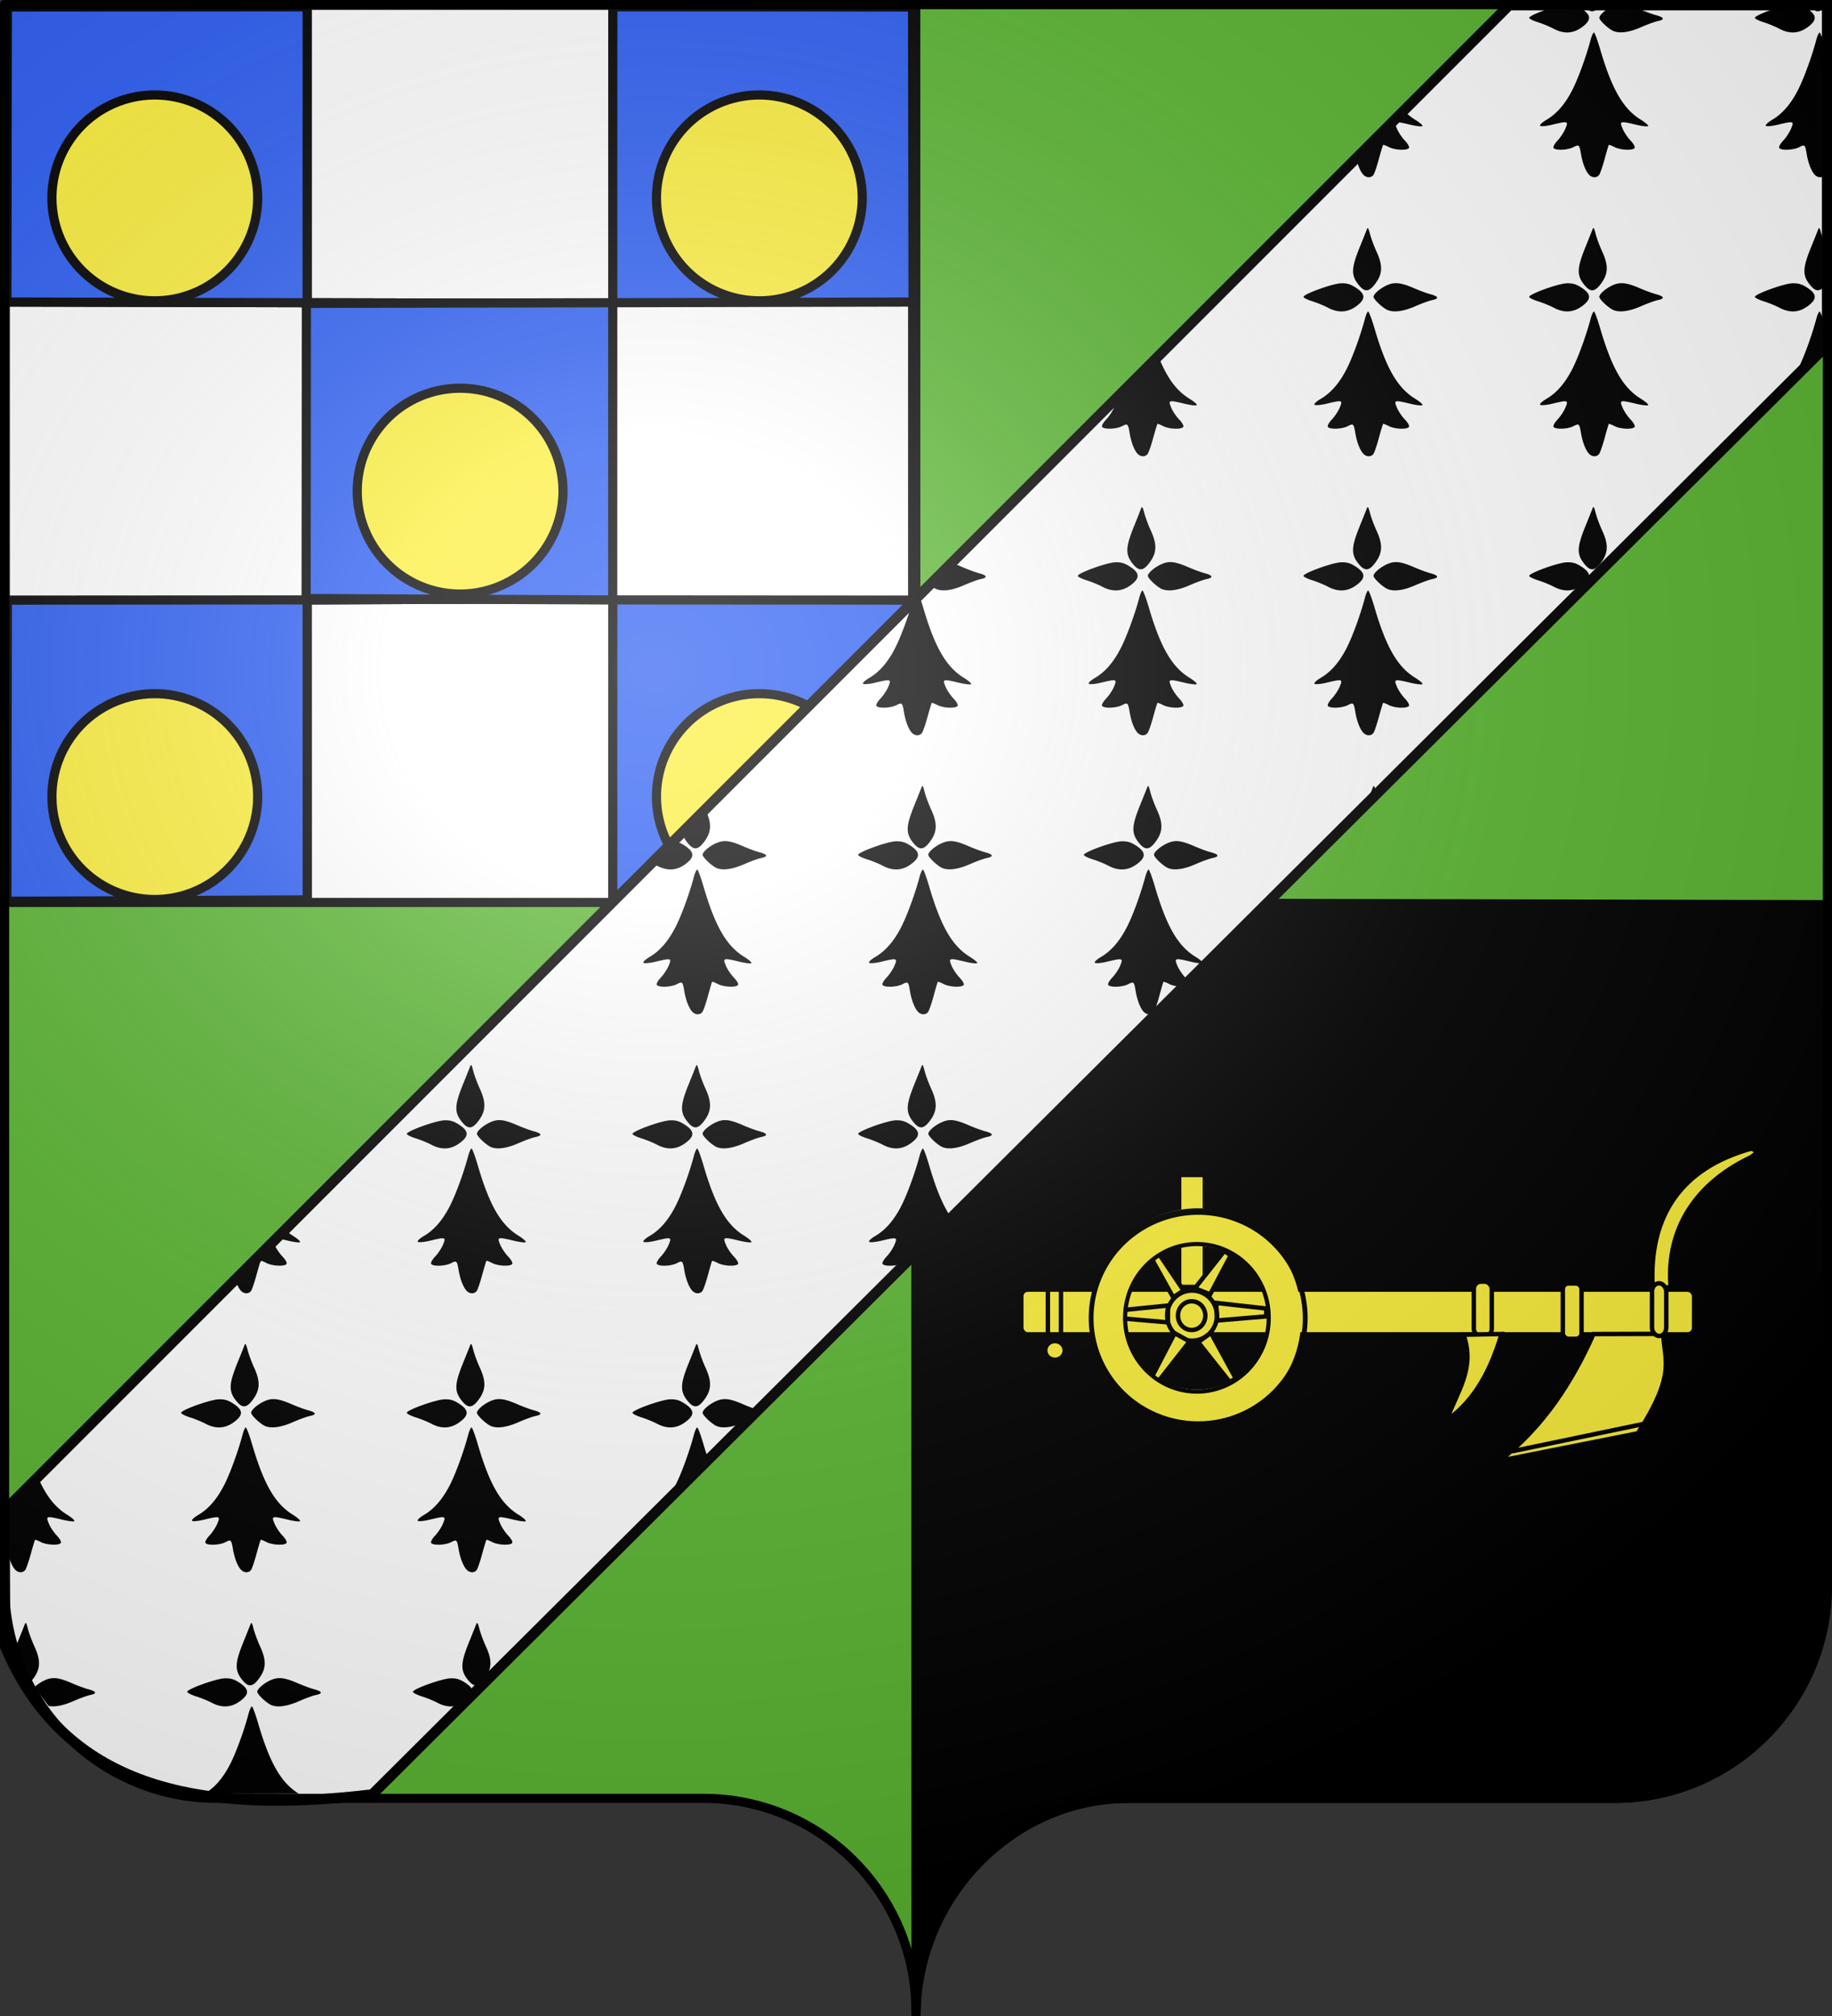 <svg xmlns="http://www.w3.org/2000/svg" xmlns:xlink="http://www.w3.org/1999/xlink" width="600" height="660" version="1.0"><rect width="100%" height="100%" fill="#333333" stroke="none"/><desc>Flag of Canton of Valais (Wallis)</desc><defs><radialGradient xlink:href="#a" id="b" cx="285.186" cy="200.448" r="300" fx="285.186" fy="200.448" gradientTransform="matrix(1.551 0 0 1.35 -227.894 -51.264)" gradientUnits="userSpaceOnUse"/><linearGradient id="a"><stop offset="0" style="stop-color:#fff;stop-opacity:.314"/><stop offset=".19" style="stop-color:#fff;stop-opacity:.251"/><stop offset=".6" style="stop-color:#6b6b6b;stop-opacity:.125"/><stop offset="1" style="stop-color:#000;stop-opacity:.125"/></linearGradient></defs><g style="opacity:1"><path d="M300 658.5c0-38.505 31.203-69.754 69.65-69.754h159.2c38.447 0 69.65-31.25 69.65-69.754V1.5H1.5v517.492c0 38.504 31.203 69.754 69.65 69.754h159.2c38.447 0 69.65 31.25 69.65 69.753" style="fill:#5ab532;fill-opacity:1;fill-rule:nonzero;stroke:none;stroke-width:5;stroke-linecap:round;stroke-linejoin:round;stroke-miterlimit:4;stroke-dashoffset:0;stroke-opacity:1"/></g><g style="display:inline"><path d="M300 660.087c0-38.504 31.203-71.341 69.65-71.341h159.2c38.447 0 69.65-31.25 69.65-69.754l-.136-222.822-596.826-1.358.446-293.121L299.913 1.5z" style="fill:#000;fill-opacity:1;fill-rule:nonzero;stroke:#000;stroke-width:3;stroke-linecap:round;stroke-linejoin:round;stroke-miterlimit:4;stroke-dasharray:none;stroke-dashoffset:0;stroke-opacity:1;display:inline"/></g><g style="display:inline"><path d="M1.728 1.728h297.173v293.717H1.728z" style="fill:#fff;fill-opacity:1;stroke:#000;stroke-width:3;stroke-miterlimit:4;stroke-dasharray:none;stroke-opacity:1;display:inline"/><g style="fill:#2b5df2;fill-opacity:1;stroke:#000;stroke-width:3;stroke-miterlimit:4;stroke-dasharray:none;stroke-opacity:1;display:inline"><g style="fill:#2b5df2;fill-opacity:1;stroke:#000;stroke-width:3;stroke-miterlimit:4;stroke-dasharray:none;stroke-opacity:1"><path d="m100.618 196.415 98.407-.467-.082-96.618L2.26 98.882l.147-96.597 98.182-.063zM2.26 293.928l.147-96.598 98.182-.063.015 97.444z" style="fill:#2b5df2;fill-opacity:1;fill-rule:nonzero;stroke:#000;stroke-width:3;stroke-linecap:round;stroke-linejoin:round;stroke-miterlimit:4;stroke-dasharray:none;stroke-dashoffset:0;stroke-opacity:1;display:inline"/><path d="m100.618 196.415 98.407-.467-.082-96.618L2.26 98.882l.147-96.597 98.182-.063zM100.618 294.597l-98.358.467.147-98.598 98.182-.062z" style="fill:#2b5df2;fill-opacity:1;fill-rule:nonzero;stroke:#000;stroke-width:3;stroke-linecap:round;stroke-linejoin:round;stroke-miterlimit:4;stroke-dasharray:none;stroke-dashoffset:0;stroke-opacity:1;display:inline"/><path d="m200.667 196.415-100.407-.467.082-96.618 198.683-.448-.147-96.597-98.182-.063zM200.667 292.597l.18.9 98.178 1.567-.147-98.598-98.182-.062-.014 97.696z" style="fill:#2b5df2;fill-opacity:1;fill-rule:nonzero;stroke:#000;stroke-width:3;stroke-linecap:round;stroke-linejoin:round;stroke-miterlimit:4;stroke-dasharray:none;stroke-dashoffset:0;stroke-opacity:1;display:inline"/></g></g><path d="M-153.77 116.623a33.691 33.691 0 1 1-67.382 0 33.691 33.691 0 1 1 67.382 0z" style="fill:#fcef3c;fill-opacity:1;stroke:#000;stroke-width:3;stroke-miterlimit:4;stroke-dasharray:none;stroke-opacity:1;display:inline" transform="translate(238.157 -51.832)"/><path d="M-153.77 116.623a33.691 33.691 0 1 1-67.382 0 33.691 33.691 0 1 1 67.382 0z" style="fill:#fcef3c;fill-opacity:1;stroke:#000;stroke-width:3;stroke-miterlimit:4;stroke-dasharray:none;stroke-opacity:1;display:inline" transform="translate(436.157 -51.832)"/><path d="M-153.77 116.623a33.691 33.691 0 1 1-67.382 0 33.691 33.691 0 1 1 67.382 0z" style="fill:#fcef3c;fill-opacity:1;stroke:#000;stroke-width:3;stroke-miterlimit:4;stroke-dasharray:none;stroke-opacity:1;display:inline" transform="translate(238.157 144.168)"/><path d="M-153.77 116.623a33.691 33.691 0 1 1-67.382 0 33.691 33.691 0 1 1 67.382 0z" style="fill:#fcef3c;fill-opacity:1;stroke:#000;stroke-width:3;stroke-miterlimit:4;stroke-dasharray:none;stroke-opacity:1;display:inline" transform="translate(436.157 144.168)"/><path d="M-153.77 116.623a33.691 33.691 0 1 1-67.382 0 33.691 33.691 0 1 1 67.382 0z" style="fill:#fcef3c;fill-opacity:1;stroke:#000;stroke-width:3;stroke-miterlimit:4;stroke-dasharray:none;stroke-opacity:1;display:inline" transform="translate(338.157 44.168)"/><g transform="matrix(.485 0 0 .485 271.413 220.397)"><rect width="17.388" height="75.601" x="236.63" y="338.691" ry="0" style="fill:#fcef3c;fill-opacity:1;stroke:#000;stroke-width:3;stroke-miterlimit:4;stroke-dasharray:none;stroke-opacity:1"/><rect width="454.36" height="30.24" x="130.033" y="416.072" ry="4.419" style="fill:#fcef3c;fill-opacity:1;stroke:#000;stroke-width:3;stroke-miterlimit:4;stroke-dasharray:none;stroke-opacity:1"/><path d="M265.418 438.695a16.794 16.92 0 1 1-33.588 0 16.794 16.92 0 1 1 33.588 0z" style="fill:#fcef3c;fill-opacity:1;stroke:#000;stroke-width:3;stroke-miterlimit:4;stroke-dasharray:none;stroke-opacity:1" transform="translate(-3.283 -5.05)"/><path d="M516.429 446.076c-14.309 32.159-34.054 62.92-63.572 85.572l93.572-18.572c26.425-41.044 17.544-49.349 17.142-67.144zM461.429 525.22l89.285-18.572M568.571 414.503c-2.916-33.717 11.511-67.464 54.286-87.855 2.342-1.905 6.632-3.81 0-5.714-46.536 12.888-69.413 44.94-66.428 94.016z" style="fill:#fcef3c;fill-opacity:1;fill-rule:evenodd;stroke:#000;stroke-width:3;stroke-linecap:butt;stroke-linejoin:miter;stroke-miterlimit:4;stroke-dasharray:none;stroke-opacity:1"/><rect width="9.621" height="35.607" x="555.95" y="411.787" ry="5.483" style="fill:#fcef3c;fill-opacity:1;stroke:#000;stroke-width:3;stroke-miterlimit:4;stroke-dasharray:none;stroke-opacity:1"/><rect width="12.122" height="36.871" x="435.628" y="410.663" ry="4.888" style="fill:#fcef3c;fill-opacity:1;stroke:#000;stroke-width:3;stroke-miterlimit:4;stroke-dasharray:none;stroke-opacity:1"/><rect width="8.839" height="39.648" x="147.987" y="411.673" ry="4.419" style="fill:none;fill-opacity:1;stroke:#000;stroke-width:3;stroke-miterlimit:4;stroke-dasharray:none;stroke-opacity:1"/><path d="M159.352 457.887a6.566 6.313 0 1 1-13.132 0 6.566 6.313 0 1 1 13.132 0z" style="fill:#fcef3c;fill-opacity:1;stroke:#000;stroke-width:3;stroke-miterlimit:4;stroke-dasharray:none;stroke-opacity:1" transform="translate(0 -.758)"/><path d="M256.831 435.664a9.218 9.596 0 1 1-18.435 0 9.218 9.596 0 1 1 18.435 0z" style="fill:none;fill-opacity:1;stroke:#000;stroke-width:3;stroke-miterlimit:4;stroke-dasharray:none;stroke-opacity:1" transform="translate(-2.525 -2.02)"/><path d="m258.094 445.26 16.835 30.848-4.208 2.235-21.213-26.769zM233.598 445.513l10.101 5.556-21.97 28.032-4.294-2.526zM219.96 387.43l19.699 29.294-7.071 4.545-17.426-31.314zM267.185 389.955l4.293 3.03-13.89 26.264-10.353-4.04z" style="fill:#fcef3c;fill-opacity:1;fill-rule:evenodd;stroke:#000;stroke-width:3;stroke-linecap:butt;stroke-linejoin:miter;stroke-miterlimit:4;stroke-dasharray:none;stroke-opacity:1"/><path d="m193.95 430.36 35.102-3.535v11.364l-34.85-3.03zM261.63 425.057l33.84 3.789v5.303l-33.083 2.778z" style="fill:none;fill-rule:evenodd;stroke:#000;stroke-width:3;stroke-linecap:butt;stroke-linejoin:miter;stroke-miterlimit:4;stroke-dasharray:none;stroke-opacity:1"/><path d="m428.656 446.532 25.704-.488c-8.998 30.571-22.013 47.75-37.044 58.213 6.746-19.167 19.544-34.82 11.34-57.725z" style="fill:#fcef3c;fill-opacity:1;fill-rule:evenodd;stroke:#000;stroke-width:3;stroke-linecap:butt;stroke-linejoin:miter;stroke-miterlimit:4;stroke-dasharray:none;stroke-opacity:1"/><rect width="12.627" height="37.376" x="495.732" y="411.925" ry="3.788" style="fill:#fcef3c;fill-opacity:1;stroke:#000;stroke-width:3;stroke-miterlimit:4;stroke-dasharray:none;stroke-opacity:1"/><path d="M497.453 383.674a57.457 48.006 0 1 1-114.913 0 57.457 48.006 0 1 1 114.913 0z" style="fill:none;fill-opacity:1;stroke:#fcef3c;stroke-width:20;stroke-miterlimit:4;stroke-dasharray:none;stroke-opacity:1" transform="matrix(1.046 0 0 1.268 -211.715 -51.398)"/><path d="M493.078 394.809a67.047 49.238 0 1 1-134.095 0 67.047 49.238 0 1 1 134.095 0z" style="fill:none;fill-opacity:1;stroke:#000;stroke-width:3;stroke-miterlimit:4;stroke-dasharray:none;stroke-opacity:1" transform="matrix(1.078 0 0 1.46 -209.775 -141.14)"/><path d="M312.231 449.068a51.787 53.677 0 1 1-103.573 0 51.787 53.677 0 1 1 103.573 0z" style="fill:none;fill-opacity:1;stroke:#000;stroke-width:3;stroke-miterlimit:4;stroke-dasharray:none;stroke-opacity:1" transform="matrix(.936 0 0 .924 4.866 20.195)"/></g><path d="m1233.697 88.165-422.02 420.249c-51.8 6.185-89.53-2.652-106.484-42.827l-.208-39.523 436.493-436.493h92.219z" style="fill:#fff;fill-opacity:1;fill-rule:evenodd;stroke:#000;stroke-width:3;stroke-linecap:butt;stroke-linejoin:miter;stroke-miterlimit:4;stroke-dasharray:none;stroke-opacity:1;display:inline" transform="translate(-794.453 13.467)scale(1.129)"/><path d="M1156.719-10.437c-3.345.708-9.465 3-9.438 3.687.011.275 1.172.847 2.563 1.281 1.39.435 3.431 1.29 4.531 1.875 2.943 1.564 5.631 1.423 8.156-.406 2.808-2.034 2.819-3.51 0-5.375-.798-.528-1.449-.867-2.125-1.062zm6.406 0c.11.142.19.29.313.437 1.618 1.923 2.85 1.81 4.562-.437zm9.188 0a8 8 0 0 0-.594.218c-2.045.855-4.094 2.596-4.094 3.469 0 .645 2.244 2.825 3.75 3.656 1.75.966 4.698.653 8.25-.906 1.89-.83 4.13-1.645 4.969-1.812 2.073-.415 1.904-1.057-.438-1.688-1.074-.29-3.155-1.045-4.625-1.687-1.406-.615-2.52-1.009-3.5-1.25zm49.874 0c-3.344.708-9.465 3-9.437 3.687.011.275 1.172.847 2.563 1.281 1.39.435 3.43 1.29 4.53 1.875 2.944 1.564 5.632 1.423 8.157-.406 2.808-2.034 2.819-3.51 0-5.375-.799-.528-1.45-.867-2.125-1.062zm6.407 0c.11.142.19.29.312.437 1.618 1.923 2.85 1.81 4.563-.437zm5.093 2.624c-.363.409-.593.779-.593 1.063 0 .206.233.575.593 1zM1166.064-2.5c-.22 0-.662.956-.97 2.125-1.219 4.64-3.53 11.022-5.218 14.375-2.109 4.187-4.606 7.075-7.625 8.844-1.21.709-2.01 1.49-1.781 1.718.228.229 1.76.08 3.406-.312 4.733-1.13 4.82-1.1 3.906 1.125-.423 1.031-1.45 2.599-2.281 3.469-.83.87-1.34 1.826-1.156 2.125.49.792 4.069.65 5.75-.219 1.642-.849 1.756-.753 2.218 2 .43 2.554 1.272 4.763 2.22 5.875.877 1.03 2.249 1.123 3 .219.293-.354 1.028-2.435 1.624-4.625s1.138-4.036 1.219-4.125c.08-.09.82.192 1.656.625 1.742.9 5.345 1.057 5.844.25.185-.299-.345-1.255-1.187-2.125s-1.883-2.438-2.313-3.469c-.928-2.226-.804-2.257 3.938-1.125 1.629.39 3.177.567 3.437.406s-.677-1-2.094-1.875c-5.123-3.16-8.392-8.828-11.781-20.406-.785-2.681-1.594-4.875-1.812-4.875m65.468 0c-.219 0-.661.956-.968 2.125-1.22 4.64-3.531 11.022-5.22 14.375-2.108 4.187-4.605 7.075-7.624 8.844-1.21.709-2.01 1.49-1.782 1.718.229.229 1.76.08 3.407-.312 4.732-1.13 4.82-1.1 3.906 1.125-.424 1.031-1.45 2.599-2.281 3.469s-1.341 1.826-1.157 2.125c.49.792 4.101.65 5.782-.219 1.642-.849 1.725-.753 2.187 2 .43 2.554 1.272 4.763 2.219 5.875.878 1.03 2.25 1.123 3 .219.147-.177.392-.787.688-1.625V3.469c-.114-.377-.23-.704-.344-1.094-.785-2.681-1.594-4.875-1.813-4.875m-120.625 22.625-13.812 13.813c.465 2.034 1.174 3.753 1.968 4.687.878 1.03 2.25 1.123 3 .219.294-.354.998-2.435 1.594-4.625s1.17-4.036 1.25-4.125.82.192 1.657.625c1.741.9 5.344 1.057 5.843.25.185-.299-.345-1.255-1.187-2.125s-1.883-2.438-2.313-3.469c-.928-2.226-.803-2.257 3.938-1.125 1.63.39 3.177.567 3.437.406s-.676-1-2.093-1.875a17 17 0 0 1-3.282-2.656m-10.468 34.094c-.1-.019-.169.132-.282.437-.203.55-1.106 2.8-2 5-2.571 6.327-2.601 8.35-.187 11.219 1.728 2.054 3.001 1.84 4.906-.875 1.89-2.696 1.907-5.105.094-9.031-.715-1.548-1.558-3.825-1.875-5.063-.293-1.143-.49-1.657-.657-1.687m65.5 0c-.1-.019-.2.132-.313.437-.203.55-1.106 2.8-2 5-2.572 6.327-2.601 8.35-.187 11.219 1.728 2.054 3 1.84 4.906-.875 1.89-2.696 1.907-5.105.093-9.031-.714-1.548-1.558-3.825-1.874-5.063-.293-1.143-.46-1.657-.626-1.687m65.468 0c-.1-.019-.2.132-.312.437-.203.55-1.106 2.8-2 5-2.572 6.327-2.601 8.35-.188 11.219 1.691 2.01 2.945 1.83 4.782-.719V60.47c-.663-1.51-1.37-3.446-1.657-4.563-.293-1.143-.458-1.657-.625-1.687m-122.781 15.968c-.836 0-1.573.165-2.375.5-2.045.855-4.125 2.597-4.125 3.47 0 .644 2.244 2.824 3.75 3.656 1.75.965 4.73.652 8.281-.907 1.89-.83 4.131-1.645 4.969-1.812 2.073-.415 1.905-1.057-.437-1.688-1.074-.289-3.156-1.045-4.626-1.687-2.418-1.057-4.043-1.53-5.437-1.531m65.469 0c-.836 0-1.573.165-2.375.5-2.045.855-4.094 2.597-4.094 3.47 0 .644 2.244 2.824 3.75 3.656 1.75.965 4.698.652 8.25-.907 1.89-.83 4.131-1.645 4.969-1.812 2.073-.415 1.904-1.057-.438-1.688-1.074-.289-3.155-1.045-4.625-1.687-2.418-1.057-4.044-1.53-5.437-1.531m-81.407.032c-2.5.087-10.907 3.134-10.874 3.937.01.275 1.171.847 2.562 1.281 1.39.435 3.4 1.26 4.5 1.844 2.943 1.564 5.663 1.454 8.188-.375 2.807-2.034 2.818-3.51 0-5.375-1.598-1.056-2.629-1.373-4.376-1.312m65.47 0c-2.502.087-10.908 3.134-10.876 3.937.011.275 1.172.847 2.563 1.281 1.39.435 3.431 1.26 4.531 1.844 2.943 1.564 5.631 1.454 8.156-.375 2.808-2.034 2.819-3.51 0-5.375-1.597-1.056-2.628-1.373-4.375-1.312m65.468 0c-2.501.087-10.907 3.134-10.875 3.937.011.275 1.172.847 2.563 1.281 1.39.435 3.43 1.26 4.53 1.844 2.944 1.564 5.632 1.454 8.157-.375 2.808-2.034 2.819-3.51 0-5.375-1.597-1.056-2.628-1.373-4.375-1.312m10.063 2.875c-.365.408-.594.778-.594 1.062 0 .206.233.575.593 1zm-133.126 5.312c-.218 0-.63.957-.937 2.125-1.22 4.64-3.53 11.023-5.219 14.375-2.108 4.187-4.606 7.075-7.625 8.844-1.21.71-2.01 1.46-1.781 1.688s1.76.111 3.406-.282c4.733-1.13 4.82-1.1 3.907 1.125-.424 1.031-1.45 2.568-2.282 3.438-.83.87-1.34 1.826-1.156 2.125.49.792 4.07.681 5.75-.188 1.642-.849 1.756-.753 2.219 2 .429 2.555 1.271 4.763 2.218 5.875.878 1.03 2.25 1.124 3 .219.294-.353.998-2.435 1.594-4.625s1.17-4.036 1.25-4.125.82.192 1.657.625c1.741.9 5.344 1.026 5.843.219.185-.299-.345-1.255-1.187-2.125s-1.883-2.406-2.313-3.438c-.928-2.226-.803-2.257 3.938-1.125 1.63.39 3.177.567 3.437.406s-.676-1-2.093-1.874c-5.124-3.16-8.393-8.828-11.782-20.407-.784-2.681-1.625-4.875-1.843-4.875m65.5 0c-.218 0-.661.957-.968 2.125-1.22 4.64-3.53 11.023-5.219 14.375-2.109 4.187-4.606 7.075-7.625 8.844-1.21.71-2.01 1.46-1.781 1.688s1.76.111 3.406-.282c4.733-1.13 4.82-1.1 3.906 1.125-.423 1.031-1.45 2.568-2.281 3.438s-1.341 1.826-1.156 2.125c.49.792 4.07.681 5.75-.188 1.642-.849 1.756-.753 2.218 2 .43 2.555 1.272 4.763 2.22 5.875.877 1.03 2.249 1.124 3 .219.293-.353 1.028-2.435 1.624-4.625s1.138-4.036 1.219-4.125c.08-.089.82.192 1.656.625 1.742.9 5.345 1.026 5.844.219.185-.299-.345-1.255-1.187-2.125s-1.883-2.406-2.313-3.438c-.929-2.226-.804-2.257 3.938-1.125 1.629.39 3.177.567 3.437.406s-.676-1-2.094-1.874c-5.123-3.16-8.393-8.828-11.781-20.407-.785-2.681-1.594-4.875-1.812-4.875m65.47 0c-.22 0-.662.957-.97 2.125-1.219 4.64-3.53 11.023-5.218 14.375-.772 1.532-1.587 2.87-2.469 4.063l10.813-10.813v-3.781c-.114-.376-.23-.704-.344-1.094-.785-2.681-1.594-4.875-1.813-4.875m-191.844 12.938-13.094 13.094c.968-.026.8.504.25 1.843-.424 1.031-1.45 2.568-2.282 3.438-.83.87-1.372 1.826-1.187 2.125.49.792 4.1.681 5.781-.188 1.642-.849 1.756-.753 2.219 2 .43 2.555 1.24 4.763 2.188 5.875.877 1.03 2.249 1.124 3 .219.293-.353 1.028-2.435 1.624-4.625s1.17-4.036 1.25-4.125.82.192 1.657.625c1.742.9 5.344 1.026 5.843.219.185-.299-.345-1.255-1.187-2.125s-1.882-2.406-2.312-3.438c-.93-2.226-.804-2.257 3.937-1.125 1.63.39 3.178.567 3.438.406s-.677-1-2.094-1.874c-3.754-2.316-6.492-5.999-9.032-12.344m179.124 11.687c-.36.257-.716.498-1.093.719-1.21.71-2.01 1.46-1.782 1.688.054.053.194.077.376.093h.03zm-183.843 32.094c-.1-.018-.2.132-.313.438-.203.55-1.074 2.8-1.968 5-2.572 6.326-2.633 8.35-.22 11.218 1.73 2.055 3.002 1.84 4.907-.875 1.89-2.695 1.938-5.104.125-9.031-.715-1.547-1.558-3.825-1.875-5.062-.293-1.144-.49-1.657-.656-1.688m65.468 0c-.1-.018-.168.132-.28.438-.204.55-1.106 2.8-2 5-2.572 6.326-2.602 8.35-.188 11.218 1.728 2.055 3.001 1.84 4.906-.875 1.89-2.695 1.907-5.104.094-9.031-.715-1.547-1.558-3.825-1.875-5.062-.293-1.144-.49-1.657-.657-1.688m65.5 0c-.1-.018-.2.132-.312.438-.203.55-1.106 2.8-2 5-2.572 6.326-2.601 8.35-.187 11.218 1.728 2.055 3 1.84 4.906-.875 1.89-2.695 1.907-5.104.093-9.031-.714-1.547-1.557-3.825-1.874-5.062-.293-1.144-.46-1.657-.626-1.688m-122.78 15.938c-.837-.001-1.574.196-2.376.53-2.045.855-4.125 2.597-4.125 3.47 0 .644 2.244 2.825 3.75 3.656 1.75.965 4.73.652 8.282-.906 1.889-.83 4.13-1.645 4.968-1.813 2.073-.415 1.905-1.057-.437-1.687-1.074-.29-3.155-1.046-4.625-1.688-2.419-1.057-4.044-1.561-5.438-1.562m65.468 0c-.836-.001-1.573.196-2.375.53-2.045.855-4.125 2.597-4.125 3.47 0 .644 2.244 2.825 3.75 3.656 1.75.965 4.73.652 8.281-.906 1.89-.83 4.131-1.645 4.969-1.813 2.073-.415 1.905-1.057-.437-1.687-1.074-.29-3.156-1.046-4.626-1.688-2.418-1.057-4.043-1.561-5.437-1.562m-81.437.062c-2.502.088-10.877 3.134-10.844 3.938.01.275 1.14.846 2.531 1.28 1.39.435 3.431 1.26 4.531 1.845 2.943 1.564 5.663 1.453 8.188-.375 2.808-2.035 2.787-3.511-.032-5.375-1.597-1.057-2.627-1.374-4.374-1.313m65.5 0c-2.502.088-10.908 3.134-10.876 3.938.012.275 1.173.846 2.563 1.28s3.4 1.26 4.5 1.845c2.943 1.564 5.663 1.453 8.188-.375 2.807-2.035 2.818-3.511 0-5.375-1.598-1.057-2.629-1.374-4.376-1.313m65.468 0c-2.5.088-10.907 3.134-10.875 3.938.011.275 1.172.846 2.563 1.28 1.39.435 3.431 1.26 4.531 1.845 2.943 1.564 5.631 1.453 8.156-.375 2.808-2.035 2.819-3.511 0-5.375-1.597-1.057-2.628-1.374-4.375-1.313m-178.468.219-6.282 6.281c.523.434 1.062.835 1.532 1.094 1.75.965 4.729.652 8.28-.906 1.89-.83 4.1-1.645 4.938-1.813 2.074-.415 1.936-1.057-.406-1.687-1.074-.29-3.155-1.046-4.625-1.688-1.377-.602-2.471-1.029-3.437-1.281m55.406 7.969c-.219 0-.63.956-.938 2.125-1.219 4.64-3.562 11.022-5.25 14.375-2.108 4.187-4.575 7.074-7.593 8.843-1.21.71-2.01 1.46-1.782 1.688.229.228 1.76.111 3.407-.281 4.732-1.13 4.82-1.1 3.906 1.125-.424 1.03-1.45 2.567-2.282 3.437-.83.87-1.372 1.826-1.187 2.125.49.792 4.1.682 5.781-.187 1.642-.85 1.756-.754 2.219 2 .43 2.554 1.24 4.762 2.188 5.875.877 1.03 2.249 1.123 3 .218.293-.353 1.028-2.434 1.624-4.625s1.17-4.036 1.25-4.125.82.192 1.657.625c1.742.901 5.344 1.026 5.843.219.185-.299-.345-1.255-1.187-2.125s-1.882-2.406-2.312-3.437c-.929-2.227-.804-2.258 3.937-1.125 1.63.389 3.178.566 3.438.406s-.677-1.001-2.094-1.875c-5.124-3.16-8.393-8.828-11.782-20.406-.784-2.682-1.624-4.875-1.843-4.875m65.468 0c-.218 0-.63.956-.937 2.125-1.22 4.64-3.53 11.022-5.219 14.375-2.108 4.187-4.606 7.074-7.625 8.843-1.21.71-2.01 1.46-1.781 1.688s1.76.111 3.406-.281c4.733-1.13 4.82-1.1 3.907 1.125-.424 1.03-1.45 2.567-2.282 3.437-.83.87-1.34 1.826-1.156 2.125.49.792 4.07.682 5.75-.187 1.642-.85 1.756-.754 2.219 2 .429 2.554 1.271 4.762 2.218 5.875.878 1.03 2.25 1.123 3 .218.294-.353.998-2.434 1.594-4.625s1.17-4.036 1.25-4.125.82.192 1.657.625c1.741.901 5.344 1.026 5.843.219.185-.299-.345-1.255-1.187-2.125s-1.883-2.406-2.313-3.437c-.928-2.227-.803-2.258 3.938-1.125 1.63.389 3.177.566 3.437.406s-.676-1.001-2.093-1.875c-5.124-3.16-8.393-8.828-11.782-20.406-.784-2.682-1.625-4.875-1.843-4.875m-130.25 1.406-1.968 1.969c-1.28 4.482-3.364 10.06-4.907 13.125-2.108 4.187-4.574 7.074-7.593 8.843-1.21.71-2.041 1.46-1.813 1.688.229.228 1.76.111 3.407-.281 4.732-1.13 4.85-1.1 3.937 1.125-.423 1.03-1.45 2.567-2.281 3.437s-1.372 1.826-1.188 2.125c.49.792 4.1.682 5.782-.187 1.641-.85 1.756-.754 2.218 2 .43 2.554 1.24 4.762 2.188 5.875.877 1.03 2.249 1.123 3 .218.293-.353 1.028-2.434 1.625-4.625.596-2.19 1.169-4.036 1.25-4.125s.82.192 1.656.625c1.742.901 5.345 1.026 5.844.219.184-.299-.346-1.255-1.188-2.125s-1.882-2.406-2.312-3.437c-.929-2.227-.804-2.258 3.937-1.125 1.63.389 3.178.566 3.438.406s-.677-1.001-2.094-1.875c-5.124-3.16-8.393-8.828-11.781-20.406a47 47 0 0 0-1.157-3.47m.97 55.281c-.1-.018-.2.164-.313.469-.203.55-1.106 2.8-2 5-2.572 6.327-2.602 8.35-.188 11.219 1.729 2.054 3.002 1.84 4.907-.875 1.89-2.696 1.907-5.105.093-9.032-.714-1.547-1.558-3.825-1.875-5.062-.293-1.144-.458-1.688-.625-1.719m65.468 0c-.1-.018-.2.164-.312.469-.204.55-1.106 2.8-2 5-2.572 6.327-2.602 8.35-.188 11.219 1.729 2.054 3.001 1.84 4.906-.875 1.891-2.696 1.907-5.105.094-9.032-.715-1.547-1.558-3.825-1.875-5.062-.293-1.144-.459-1.688-.625-1.719m65.469 0c-.1-.018-.2.164-.313.469-.203.55-1.106 2.8-2 5-.11.27-.18.495-.281.75l3.5-3.5c-.12-.37-.209-.718-.281-1-.293-1.144-.459-1.688-.625-1.719m-193.938 6.75-6.656 6.656c.194 1.162.75 2.166 1.688 3.281 1.728 2.055 3 1.841 4.906-.875 1.89-2.695 1.907-5.104.093-9.03-.005-.012-.025-.02-.03-.032m5.719 9.219c-.836 0-1.604.196-2.406.531-2.045.854-4.094 2.565-4.094 3.438 0 .644 2.244 2.856 3.75 3.687 1.75.965 4.698.621 8.25-.937 1.89-.83 4.13-1.645 4.969-1.813 2.073-.415 1.905-1.026-.438-1.656-1.074-.29-3.155-1.045-4.625-1.688-2.418-1.057-4.012-1.561-5.406-1.562m65.469 0c-.836 0-1.605.196-2.407.531-2.044.854-4.093 2.565-4.093 3.438 0 .644 2.243 2.856 3.75 3.687 1.75.965 4.698.621 8.25-.937 1.89-.83 4.13-1.645 4.968-1.813 2.074-.415 1.905-1.026-.437-1.656-1.074-.29-3.155-1.045-4.625-1.688-2.419-1.057-4.013-1.561-5.406-1.562m65.468 0c-.836 0-1.604.196-2.406.531-2.044.854-4.093 2.565-4.093 3.438 0 .644 2.243 2.856 3.75 3.687 1.75.965 4.698.621 8.25-.937 1.889-.83 4.13-1.645 4.968-1.813 2.073-.415 1.905-1.026-.437-1.656-1.074-.29-3.155-1.045-4.625-1.688-2.419-1.057-4.013-1.561-5.407-1.562m-81.437.062c-2.501.088-10.907 3.134-10.875 3.938.011.275 1.172.847 2.563 1.281 1.39.434 3.43 1.26 4.53 1.844 2.944 1.564 5.632 1.454 8.157-.375 2.808-2.034 2.819-3.511 0-5.375-1.597-1.057-2.628-1.374-4.375-1.313m65.469 0c-2.501.088-10.908 3.134-10.875 3.938.01.275 1.172.847 2.562 1.281s3.432 1.26 4.532 1.844c2.942 1.564 5.662 1.454 8.187-.375 2.808-2.034 2.787-3.511-.031-5.375-1.598-1.057-2.628-1.374-4.375-1.313m-130 .031-6.313 6.313c.604.257 1.175.496 1.594.719 2.943 1.564 5.632 1.454 8.156-.375 2.808-2.034 2.819-3.511 0-5.375-1.282-.848-2.222-1.2-3.437-1.281m189.187 1.625c-2.44.882-4.579 1.875-4.562 2.282.008.193.592.54 1.406.875zm-182.218 6.532c-.22 0-.662.956-.97 2.125-1.218 4.64-3.53 10.99-5.218 14.344-2.109 4.187-4.606 7.105-7.625 8.875-1.21.709-2.01 1.459-1.781 1.687s1.76.112 3.406-.281c4.733-1.13 4.82-1.1 3.906 1.125-.423 1.031-1.45 2.567-2.281 3.437-.83.87-1.34 1.827-1.156 2.125.49.792 4.1.682 5.781-.187 1.642-.85 1.725-.754 2.188 2 .429 2.554 1.271 4.763 2.218 5.875.878 1.03 2.25 1.123 3 .219.294-.354 1.029-2.435 1.625-4.625s1.138-4.068 1.219-4.157c.08-.089.82.192 1.656.625 1.742.901 5.376 1.058 5.875.25.185-.299-.376-1.255-1.218-2.125s-1.883-2.406-2.313-3.437c-.929-2.227-.804-2.289 3.938-1.156 1.629.389 3.177.598 3.437.437s-.676-1-2.094-1.875c-5.123-3.16-8.393-8.828-11.781-20.406-.785-2.681-1.594-4.875-1.812-4.875m65.468 0c-.219 0-.661.956-.968 2.125-1.22 4.64-3.53 10.99-5.22 14.344-2.108 4.187-4.605 7.105-7.624 8.875-1.21.709-2.01 1.459-1.782 1.687.229.228 1.76.112 3.407-.281 4.732-1.13 4.85-1.1 3.937 1.125-.423 1.031-1.45 2.567-2.281 3.437-.83.87-1.372 1.827-1.187 2.125.489.792 4.1.682 5.78-.187 1.643-.85 1.726-.754 2.188 2 .43 2.554 1.272 4.763 2.219 5.875.878 1.03 2.25 1.123 3 .219.293-.354 1.029-2.435 1.625-4.625s1.138-4.068 1.219-4.157c.08-.089.85.192 1.687.625 1.742.901 5.345 1.058 5.844.25.185-.299-.377-1.255-1.219-2.125s-1.882-2.406-2.312-3.437c-.929-2.227-.773-2.289 3.968-1.156 1.63.389 3.178.598 3.438.437s-.708-1-2.125-1.875c-5.124-3.16-8.393-8.828-11.781-20.406-.785-2.681-1.594-4.875-1.813-4.875m65.469 0c-.219 0-.662.956-.969 2.125-1.219 4.64-3.53 10.99-5.218 14.344-2.11 4.187-4.607 7.105-7.626 8.875-1.21.709-2.01 1.459-1.78 1.687.228.228 1.76.112 3.405-.281 4.733-1.13 4.852-1.1 3.938 1.125-.423 1.031-1.45 2.567-2.281 3.437s-1.372 1.827-1.188 2.125c.49.792 4.1.682 5.782-.187 1.641-.85 1.725-.754 2.187 2 .43 2.554 1.272 4.763 2.219 5.875.877 1.03 2.249 1.123 3 .219.293-.354 1.028-2.435 1.625-4.625.596-2.19 1.138-4.068 1.218-4.157s.851.192 1.688.625c1.278.661 3.554.915 4.875.688l.906-.906c-.154-.438-.547-1.06-1.125-1.657-.842-.87-1.882-2.406-2.312-3.437-.929-2.227-.804-2.289 3.937-1.156 1.63.389 3.178.598 3.438.437s-.708-1-2.125-1.875c-5.124-3.16-8.393-8.828-11.782-20.406-.784-2.681-1.593-4.875-1.812-4.875m-196.531 56.687c-.1-.018-.2.164-.313.469-.203.55-1.106 2.8-2 5-2.571 6.327-2.601 8.35-.187 11.219 1.728 2.054 3.001 1.84 4.906-.875 1.89-2.696 1.907-5.105.094-9.031-.715-1.548-1.558-3.826-1.875-5.063-.293-1.144-.459-1.688-.625-1.719m65.468 0c-.1-.018-.2.164-.312.469-.203.55-1.106 2.8-2 5-2.572 6.327-2.601 8.35-.187 11.219 1.728 2.054 3 1.84 4.906-.875 1.89-2.696 1.907-5.105.093-9.031-.714-1.548-1.558-3.826-1.875-5.063-.293-1.144-.458-1.688-.625-1.719m65.47 0c-.1-.018-.2.164-.313.469-.203.55-1.106 2.8-2 5-2.572 6.327-2.602 8.35-.188 11.219 1.729 2.054 3.001 1.84 4.907-.875 1.89-2.696 1.907-5.105.093-9.031-.714-1.548-1.558-3.826-1.875-5.063-.293-1.144-.458-1.688-.625-1.719M848.5 312.875c-.836 0-1.573.196-2.375.531-2.045.855-4.094 2.565-4.094 3.438 0 .645 2.244 2.856 3.75 3.687 1.75.966 4.698.622 8.25-.937 1.89-.83 4.131-1.645 4.969-1.813 2.073-.414 1.905-1.025-.437-1.656-1.074-.29-3.155-1.045-4.625-1.687-2.42-1.058-4.044-1.562-5.438-1.563m65.5 0c-.836 0-1.604.196-2.406.531-2.045.855-4.094 2.565-4.094 3.438 0 .645 2.243 2.856 3.75 3.687 1.75.966 4.698.622 8.25-.937 1.89-.83 4.131-1.645 4.969-1.813 2.073-.414 1.905-1.025-.438-1.656-1.074-.29-3.155-1.045-4.625-1.687-2.418-1.058-4.012-1.562-5.406-1.563m65.469 0c-.836 0-1.605.196-2.407.531-2.044.855-4.093 2.565-4.093 3.438 0 .645 2.243 2.856 3.75 3.687 1.75.966 4.698.622 8.25-.937 1.89-.83 4.13-1.645 4.968-1.813 2.074-.414 1.905-1.025-.437-1.656-1.074-.29-3.155-1.045-4.625-1.687-2.419-1.058-4.013-1.562-5.406-1.563m-146.907.063c-2.5.087-10.907 3.134-10.875 3.937.012.275 1.172.847 2.563 1.281 1.39.435 3.431 1.26 4.531 1.844 2.943 1.564 5.632 1.423 8.157-.406 2.808-2.034 2.818-3.48 0-5.344-1.598-1.056-2.629-1.374-4.375-1.312m65.47 0c-2.502.087-10.908 3.134-10.876 3.937.011.275 1.172.847 2.563 1.281 1.39.435 3.431 1.26 4.531 1.844 2.943 1.564 5.631 1.423 8.156-.406 2.808-2.034 2.819-3.48 0-5.344-1.597-1.056-2.628-1.374-4.375-1.312m65.468 0c-2.501.087-10.907 3.134-10.875 3.937.011.275 1.172.847 2.563 1.281 1.39.435 3.43 1.26 4.53 1.844 2.944 1.564 5.632 1.423 8.157-.406 2.808-2.034 2.818-3.48 0-5.344-1.597-1.056-2.628-1.374-4.375-1.312m-123.031 8.187c-.22 0-.662.956-.969 2.125-1.22 4.64-3.53 10.991-5.219 14.344-2.108 4.187-4.606 7.106-7.625 8.875-1.21.709-2.01 1.459-1.781 1.687.228.229 1.76.112 3.406-.281 4.733-1.13 4.82-1.1 3.907 1.125-.424 1.031-1.45 2.568-2.282 3.438-.83.87-1.34 1.826-1.156 2.125.49.792 4.07.681 5.75-.188 1.642-.849 1.756-.753 2.219 2 .429 2.554 1.271 4.763 2.218 5.875.878 1.03 2.25 1.123 3 .219.294-.354.998-2.435 1.594-4.625s1.17-4.067 1.25-4.156c.081-.09.82.192 1.657.625 1.741.9 5.344 1.057 5.843.25.185-.3-.345-1.256-1.187-2.125-.842-.87-1.883-2.407-2.313-3.438-.928-2.226-.803-2.288 3.938-1.156 1.63.389 3.177.598 3.437.437s-.676-1.032-2.093-1.906c-5.124-3.16-8.393-8.797-11.782-20.375-.784-2.681-1.593-4.875-1.812-4.875m65.468 0c-.218 0-.661.956-.968 2.125-1.22 4.64-3.53 10.991-5.219 14.344-2.109 4.187-4.606 7.106-7.625 8.875-1.21.709-2.01 1.459-1.781 1.687.228.229 1.76.112 3.406-.281 4.733-1.13 4.82-1.1 3.906 1.125-.423 1.031-1.45 2.568-2.281 3.438s-1.34 1.826-1.156 2.125c.49.792 4.1.681 5.781-.188 1.642-.849 1.725-.753 2.188 2 .429 2.554 1.271 4.763 2.218 5.875.878 1.03 2.25 1.123 3 .219.294-.354 1.029-2.435 1.625-4.625s1.138-4.067 1.219-4.156c.08-.09.82.192 1.656.625 1.742.9 5.376 1.057 5.875.25.185-.3-.376-1.256-1.218-2.125-.842-.87-1.883-2.407-2.313-3.438-.929-2.226-.804-2.288 3.938-1.156 1.629.389 3.177.598 3.437.437s-.676-1.032-2.094-1.906c-5.123-3.16-8.393-8.797-11.781-20.375-.785-2.681-1.594-4.875-1.812-4.875m65.47 0c-.22 0-.662.956-.97 2.125-1.219 4.64-3.53 10.991-5.218 14.344-2.109 4.187-4.606 7.106-7.625 8.875-1.21.709-2.01 1.459-1.782 1.687.229.229 1.76.112 3.407-.281 4.732-1.13 4.851-1.1 3.937 1.125-.423 1.031-1.45 2.568-2.281 3.438s-1.372 1.826-1.187 2.125c.489.792 4.1.681 5.78-.188 1.138-.588 1.528-.7 1.813.188l12.782-12.782c-2.572-3.449-4.686-8.405-6.844-15.781-.785-2.681-1.594-4.875-1.813-4.875m-185.063 23.563-2.469 2.468c.683.066 1.735.296 3.375.688 1.63.389 3.178.598 3.438.437s-.677-1.032-2.094-1.906a17 17 0 0 1-2.25-1.687m-3.375 3.375-11.032 11.03c.432 1.34.95 2.473 1.532 3.157.877 1.03 2.25 1.123 3 .219.293-.354.997-2.435 1.593-4.625.597-2.19 1.17-4.067 1.25-4.156.081-.09.82.192 1.657.625 1.742.9 5.345 1.057 5.843.25.185-.3-.345-1.256-1.187-2.125-.842-.87-1.882-2.407-2.312-3.438-.158-.378-.265-.68-.344-.937m-8.125 29.75c-.1-.019-.169.132-.282.437-.203.55-1.105 2.8-2 5-2.571 6.327-2.6 8.381-.187 11.25 1.729 2.054 2.97 1.84 4.875-.875 1.891-2.696 1.938-5.105.125-9.031-.715-1.548-1.558-3.856-1.875-5.094-.293-1.144-.49-1.657-.656-1.687m65.5 0c-.1-.019-.2.132-.313.437-.203.55-1.105 2.8-2 5-2.571 6.327-2.601 8.381-.187 11.25 1.728 2.054 3.001 1.84 4.906-.875 1.891-2.696 1.907-5.105.094-9.031-.715-1.548-1.558-3.856-1.875-5.094-.293-1.144-.459-1.657-.625-1.687m65.468 0c-.1-.019-.2.132-.312.437-.203.55-1.106 2.8-2 5-2.572 6.327-2.601 8.381-.187 11.25 1.728 2.054 3 1.84 4.906-.875 1.89-2.696 1.907-5.105.093-9.031-.714-1.548-1.558-3.856-1.875-5.094-.292-1.144-.458-1.657-.625-1.687m-122.78 15.968c-.837 0-1.574.165-2.376.5-2.045.855-4.125 2.596-4.125 3.469 0 .645 2.244 2.856 3.75 3.688 1.75.965 4.73.62 8.282-.938 1.889-.83 4.13-1.645 4.968-1.812 2.074-.415 1.905-1.026-.437-1.657-1.074-.289-3.155-1.045-4.625-1.687-2.419-1.057-4.044-1.562-5.438-1.563m65.468 0c-.836 0-1.573.165-2.375.5-2.045.855-4.094 2.596-4.094 3.469 0 .645 2.244 2.856 3.75 3.688 1.75.965 4.698.62 8.25-.938 1.89-.83 4.131-1.645 4.969-1.812 2.073-.415 1.905-1.026-.437-1.657-1.074-.289-3.156-1.045-4.625-1.687-2.42-1.057-4.044-1.562-5.438-1.563m65.5 0c-.836 0-1.604.165-2.406.5-2.045.855-4.094 2.596-4.094 3.469 0 .645 2.244 2.856 3.75 3.688 1.75.965 4.698.62 8.25-.938a49 49 0 0 1 3.063-1.219l2.062-2.062c-.183-.06-.371-.128-.594-.188-1.074-.289-3.155-1.045-4.625-1.687-2.418-1.057-4.012-1.562-5.406-1.563m-146.906.063c-2.501.087-10.908 3.103-10.875 3.906.01.275 1.172.878 2.562 1.313s3.4 1.259 4.5 1.843c2.943 1.564 5.663 1.423 8.188-.406 2.808-2.034 2.818-3.48 0-5.344-1.597-1.056-2.628-1.373-4.375-1.312m65.468 0c-2.5.087-10.907 3.103-10.875 3.906.012.275 1.173.878 2.563 1.313s3.431 1.259 4.531 1.843c2.943 1.564 5.632 1.423 8.157-.406 2.807-2.034 2.818-3.48 0-5.344-1.598-1.056-2.628-1.373-4.375-1.312m65.47 0c-2.502.087-10.908 3.103-10.876 3.906.011.275 1.172.878 2.563 1.313 1.39.434 3.431 1.259 4.531 1.843 2.943 1.564 5.632 1.423 8.156-.406 2.808-2.034 2.819-3.48 0-5.344-1.597-1.056-2.628-1.373-4.375-1.312M774.968 402c-.22 0-.63.956-.938 2.125-1.219 4.64-3.53 11.022-5.218 14.375-2.11 4.187-4.607 7.106-7.625 8.875-1.21.71-2.01 1.46-1.782 1.688.229.228 1.76.08 3.407-.313 4.732-1.13 4.82-1.1 3.906 1.125-.424 1.031-1.45 2.599-2.282 3.469-.83.87-1.34 1.826-1.156 2.125.49.792 4.07.681 5.75-.188 1.642-.849 1.756-.784 2.219 1.969.43 2.554 1.272 4.763 2.219 5.875.877 1.03 2.25 1.155 3 .25.293-.353.997-2.435 1.593-4.625.597-2.19 1.17-4.067 1.25-4.156.081-.09.82.192 1.657.625 1.742.9 5.344 1.057 5.843.25.185-.299-.345-1.255-1.187-2.125s-1.882-2.438-2.312-3.469c-.93-2.226-.804-2.257 3.937-1.125 1.63.39 3.178.598 3.438.438.26-.161-.677-1.033-2.094-1.907-5.124-3.16-8.393-8.828-11.782-20.406-.784-2.681-1.624-4.875-1.843-4.875m65.5 0c-.22 0-.662.956-.969 2.125-1.22 4.64-3.53 11.022-5.219 14.375-2.108 4.187-4.606 7.106-7.625 8.875-1.21.71-2.01 1.46-1.781 1.688s1.76.08 3.406-.313c4.733-1.13 4.82-1.1 3.907 1.125-.424 1.031-1.45 2.599-2.282 3.469-.83.87-1.34 1.826-1.156 2.125.49.792 4.07.681 5.75-.188 1.642-.849 1.756-.784 2.219 1.969.429 2.554 1.271 4.763 2.218 5.875.878 1.03 2.25 1.155 3 .25.294-.353.998-2.435 1.594-4.625s1.17-4.067 1.25-4.156c.081-.09.82.192 1.657.625 1.741.9 5.344 1.057 5.843.25.185-.299-.345-1.255-1.187-2.125s-1.883-2.438-2.313-3.469c-.928-2.226-.803-2.257 3.938-1.125 1.63.39 3.177.598 3.437.438.26-.161-.676-1.033-2.093-1.907-5.124-3.16-8.393-8.828-11.782-20.406-.784-2.681-1.593-4.875-1.812-4.875m65.468 0c-.218 0-.661.956-.968 2.125-1.22 4.64-3.53 11.022-5.219 14.375-2.109 4.187-4.606 7.106-7.625 8.875-1.21.71-2.01 1.46-1.781 1.688.188.187 1.274.122 2.562-.125l16.625-16.625c-.59-1.67-1.194-3.431-1.781-5.438-.785-2.681-1.594-4.875-1.812-4.875m-191.28 14.375-8.86 10.674-.016 10.201c.43 2.554 1.24 4.763 2.188 5.875.877 1.03 2.249 1.155 3 .25.293-.353 1.028-2.435 1.625-4.625.596-2.19 1.169-4.067 1.25-4.156.08-.09.82.192 1.656.625 1.742.9 5.345 1.057 5.844.25.184-.299-.346-1.255-1.188-2.125s-1.882-2.438-2.312-3.469c-.929-2.226-.804-2.257 3.937-1.125 1.63.39 3.178.598 3.438.438.26-.161-.677-1.033-2.094-1.907-3.463-2.136-6.09-5.429-8.469-10.906m-3.5 42.344c-.1-.019-.2.132-.313.437-.203.55-1.106 2.8-2 5-.72 1.773-1.24 3.193-1.563 4.406a425 425 0 0 0 5.219 7.22c.336-.346.685-.744 1.063-1.282 1.89-2.696 1.907-5.105.093-9.031-.714-1.548-1.558-3.825-1.875-5.063-.293-1.144-.458-1.657-.625-1.687m65.468 0c-.1-.019-.2.132-.312.437-.204.55-1.106 2.8-2 5-2.572 6.327-2.602 8.382-.188 11.25 1.729 2.055 3.001 1.81 4.906-.906 1.891-2.696 1.907-5.105.094-9.031-.715-1.548-1.558-3.825-1.875-5.063-.293-1.144-.459-1.657-.625-1.687m65.469 0c-.1-.019-.2.132-.313.437-.203.55-1.106 2.8-2 5-2.571 6.327-2.601 8.382-.187 11.25 1.728 2.055 3.001 1.81 4.906-.906 1.891-2.696 1.938-5.105.125-9.031-.715-1.548-1.558-3.825-1.875-5.063-.293-1.144-.49-1.657-.656-1.687m-122.75 15.969c-.836-.001-1.605.164-2.407.5-1.247.52-2.496 1.373-3.28 2.156 1.361 1.825 2.742 3.613 4.124 5.406 1.766.363 4.211-.092 7.063-1.344 1.89-.83 4.13-1.645 4.968-1.812 2.074-.415 1.905-1.026-.437-1.656-1.074-.29-3.155-1.046-4.625-1.688-2.419-1.057-4.013-1.561-5.406-1.562m65.468 0c-.836-.001-1.604.164-2.406.5-2.045.854-4.094 2.596-4.093 3.468 0 .645 2.243 2.857 3.75 3.688 1.75.965 4.729.621 8.28-.938 1.89-.83 4.1-1.645 4.938-1.812 2.074-.415 1.936-1.026-.406-1.656-1.074-.29-3.155-1.046-4.625-1.688-2.419-1.057-4.044-1.561-5.437-1.562m-15.968.062c-2.501.088-10.876 3.103-10.844 3.906.011.275 1.14.878 2.531 1.313 1.39.434 3.431 1.259 4.532 1.844 2.942 1.564 5.662 1.422 8.187-.407 2.808-2.034 2.787-3.48-.031-5.344-1.597-1.056-2.628-1.373-4.375-1.312m65.468 0c-2.5.088-10.876 3.103-10.843 3.906.01.275 1.14.878 2.531 1.313 1.39.434 3.431 1.259 4.531 1.844 2.943 1.564 5.663 1.422 8.188-.407 2.808-2.034 2.787-3.48-.032-5.344-1.597-1.056-2.627-1.373-4.375-1.312m-57.562 8.156c-.219 0-.662.956-.969 2.125-1.219 4.64-3.53 11.023-5.218 14.375-2.11 4.187-4.607 7.075-7.625 8.844l27.406-.062c-5.124-3.16-8.393-8.828-11.782-20.407-.784-2.681-1.593-4.875-1.812-4.875" style="fill:#000;display:inline" transform="translate(-794.453 13.467)scale(1.129)"/></g><g style="display:inline"><path d="M1.5 1.5V518.99c0 38.505 31.203 69.755 69.65 69.755h159.2c38.447 0 69.65 31.25 69.65 69.754 0-38.504 31.203-69.754 69.65-69.754h159.2c38.447 0 69.65-31.25 69.65-69.755V1.5z" style="fill:url(#b);fill-opacity:1;fill-rule:evenodd;stroke:none;stroke-width:3;stroke-linecap:butt;stroke-linejoin:miter;stroke-miterlimit:4;stroke-dasharray:none;stroke-opacity:1"/></g><g style="display:inline"><path d="M300 658.5c0-38.504 31.203-69.754 69.65-69.754h159.2c38.447 0 69.65-31.25 69.65-69.753V1.5H1.5v517.493c0 38.504 31.203 69.753 69.65 69.753h159.2c38.447 0 69.65 31.25 69.65 69.754" style="fill:none;fill-opacity:1;fill-rule:nonzero;stroke:#000;stroke-width:3;stroke-linecap:round;stroke-linejoin:round;stroke-miterlimit:4;stroke-dasharray:none;stroke-dashoffset:0;stroke-opacity:1"/></g></svg>